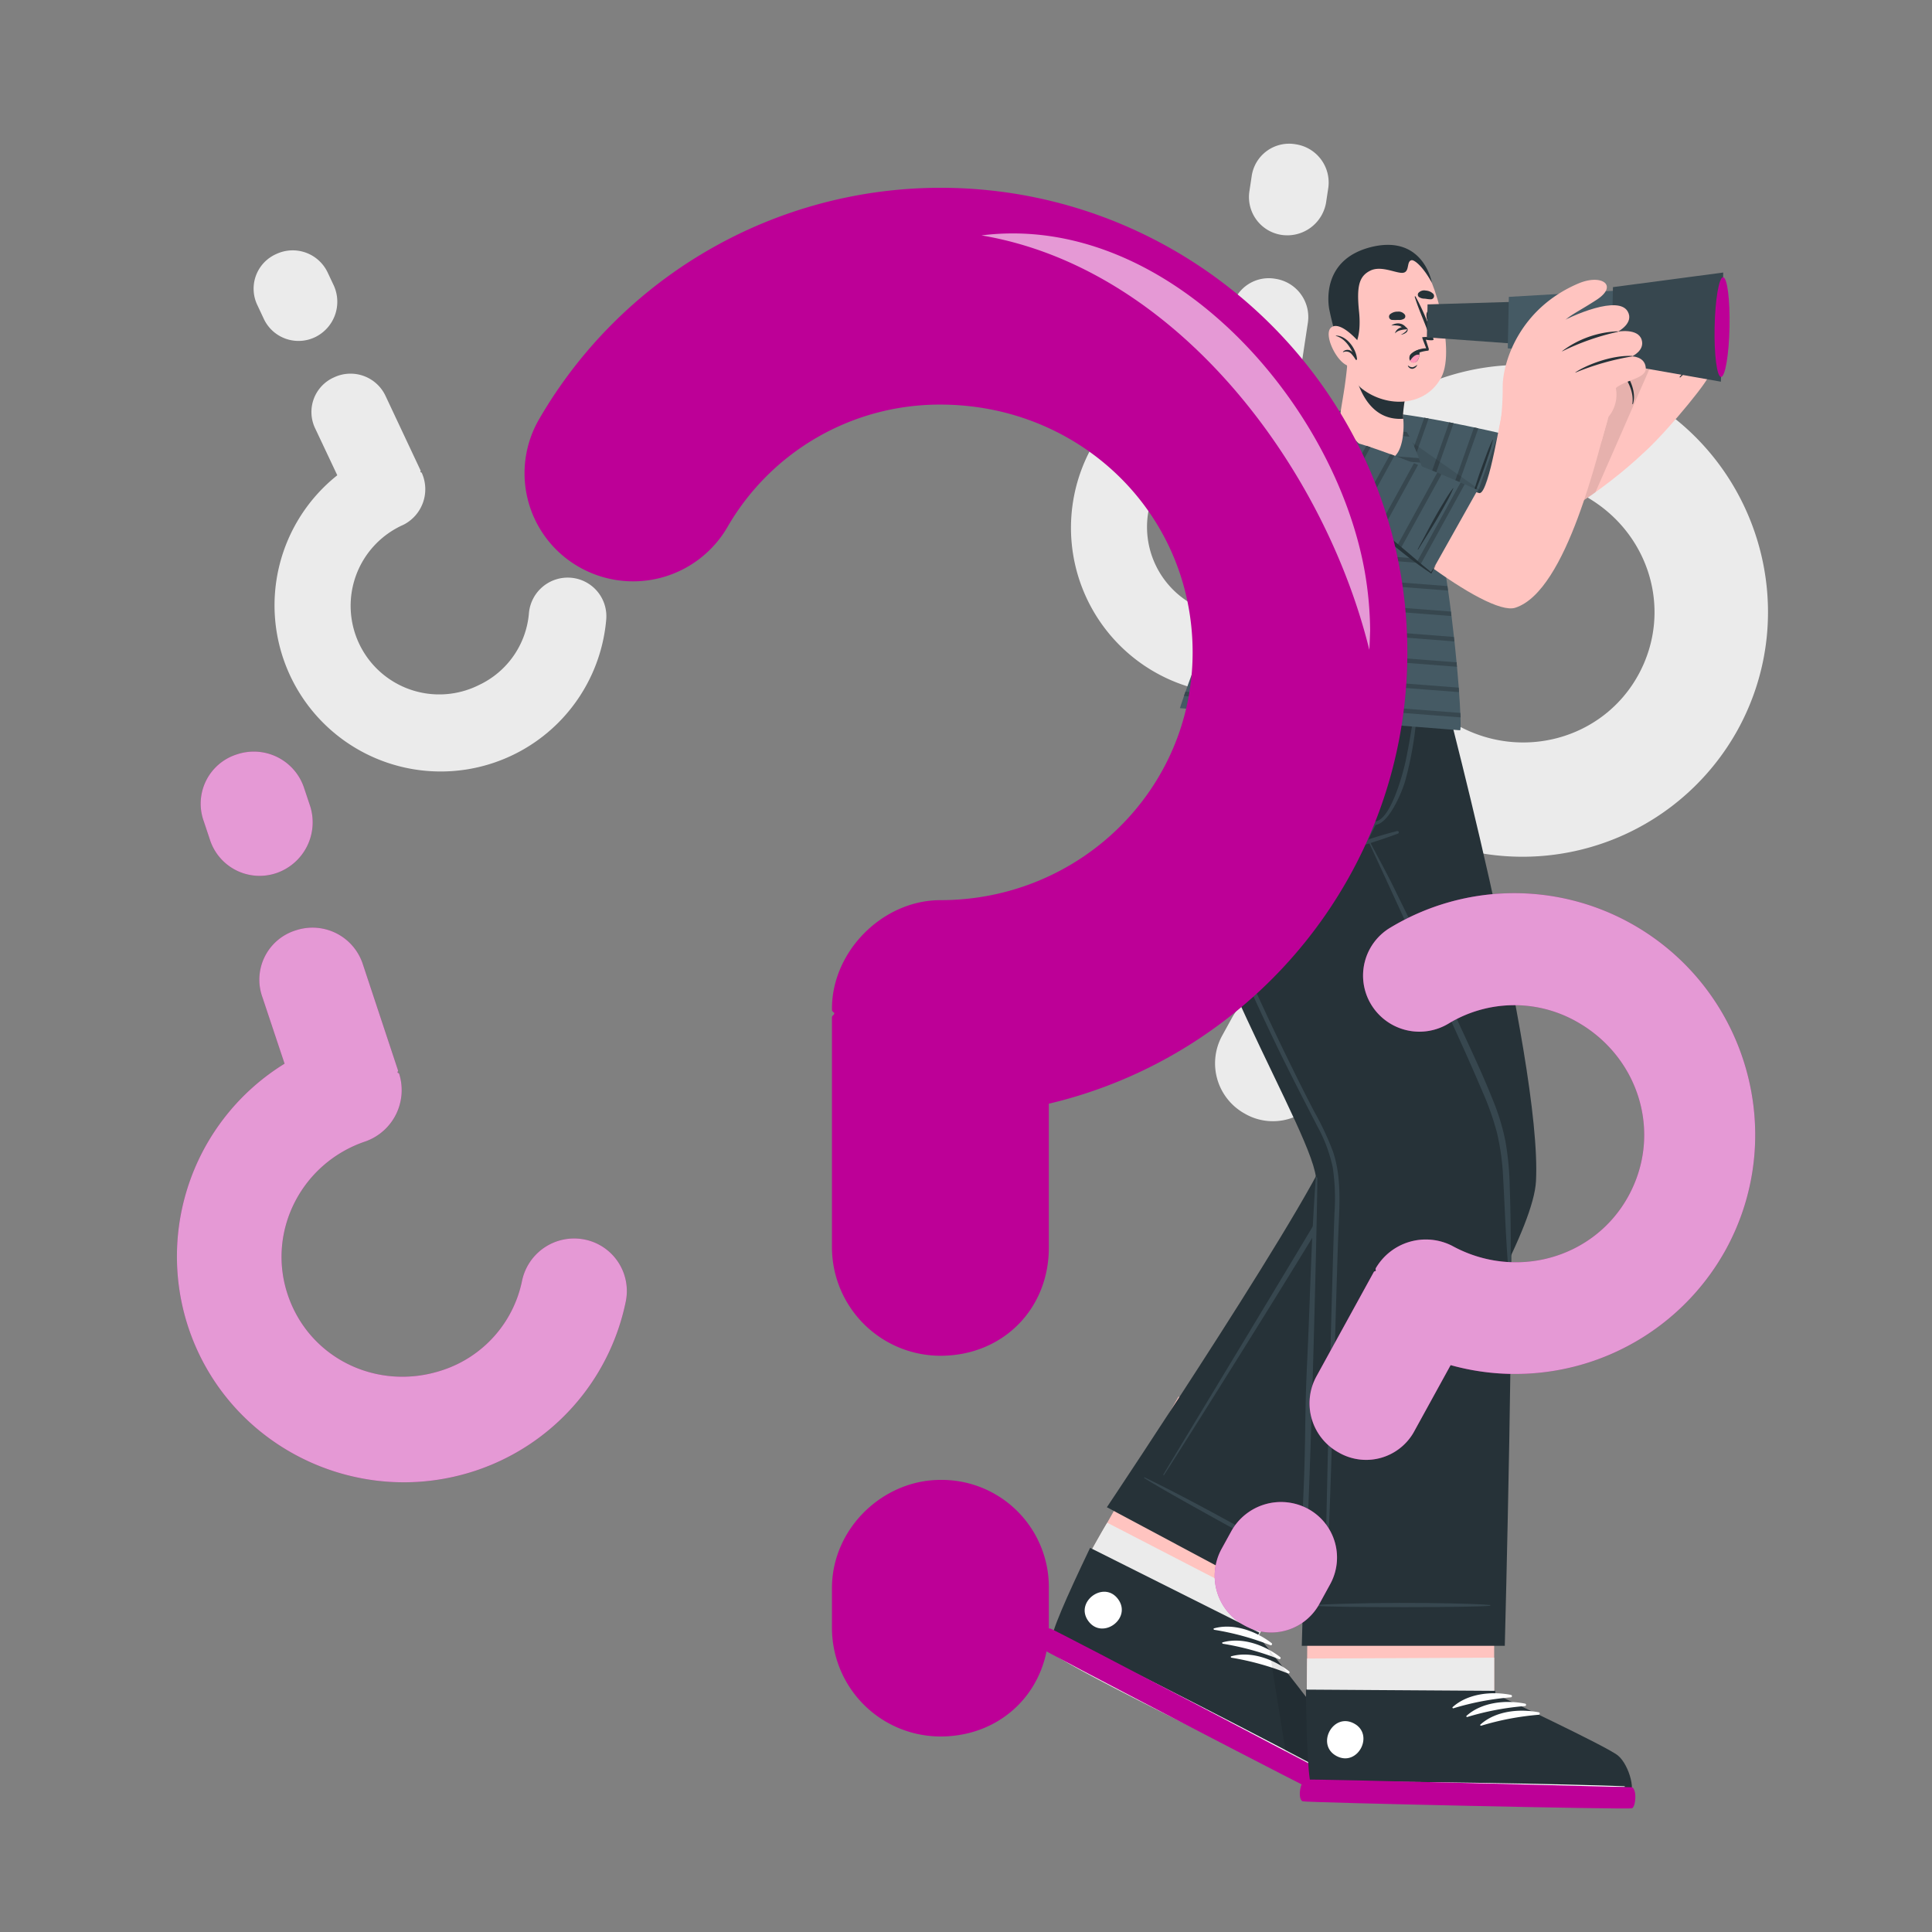 <svg xmlns="http://www.w3.org/2000/svg" viewBox="0 0 500 500"><rect x="0" y="0" width="500" height="500" fill="#808080" stroke="none"/><g id="freepik--background-complete--inject-2"><path d="M376.94,219.39l-9.49,17.27a14.5,14.5,0,0,1-20.17,5.85,14.87,14.87,0,0,1-5.86-20.16l15.19-27.63c.14-.26.41-.11.56-.38-.13-.41-.13-.41,0-.68a15.28,15.28,0,0,1,20.16-5.87c16.74,9.2,37.59,3.37,46.65-13.1,9.19-16.73,2.8-37.19-13.94-46.4a33.51,33.51,0,0,0-33.53.6,14.94,14.94,0,0,1-20.69-5.15,14.76,14.76,0,0,1,5.27-20.27,63.56,63.56,0,0,1,63.26-1.21c30.82,16.95,42.32,55.78,25.38,86.59A63.64,63.64,0,0,1,376.94,219.39Zm-32,58.17-2.63,4.78a14.51,14.51,0,0,1-20.18,5.86A14.87,14.87,0,0,1,316.31,268l2.63-4.78a15.07,15.07,0,0,1,20.16-5.86A14.69,14.69,0,0,1,345,277.56Z" style="fill:#ebebeb"></path><path d="M316.64,93.71l2-13.15a9.79,9.79,0,0,1,11.42-8.41,10,10,0,0,1,8.41,11.41l-3.19,21c0,.2-.24.17-.27.37.18.23.18.23.15.44a10.34,10.34,0,0,1-11.42,8.42,22.93,22.93,0,1,0-6.87,45.33A22.66,22.66,0,0,0,338,151a10.09,10.09,0,0,1,14.31-1.56,10,10,0,0,1,1.38,14.08,43,43,0,1,1-37-69.79Zm6.72-44.31.55-3.64a9.79,9.79,0,0,1,11.42-8.42,10,10,0,0,1,8.41,11.42l-.55,3.64a10.18,10.18,0,0,1-11.41,8.41A9.91,9.91,0,0,1,323.36,49.4Z" style="fill:#ebebeb"></path><path d="M87.29,123l-5.66-12a9.79,9.79,0,0,1,4.82-13.34,10,10,0,0,1,13.33,4.81l9.06,19.27c.08.18-.11.27,0,.46.27.09.27.09.36.28a10.31,10.31,0,0,1-4.81,13.34,22.93,22.93,0,1,0,19.49,41.5,22.62,22.62,0,0,0,13-18.54,10.08,10.08,0,0,1,11-9.25,10,10,0,0,1,9,10.93A43,43,0,1,1,87.29,123ZM68.23,82.43,66.67,79.1a9.8,9.8,0,0,1,4.81-13.35,10,10,0,0,1,13.34,4.82l1.57,3.33a10.18,10.18,0,0,1-4.81,13.34A9.92,9.92,0,0,1,68.23,82.43Z" style="fill:#ebebeb"></path></g><g id="freepik--character-2--inject-2"><path d="M305,361.45s-24.09,42.6-24.1,42.63c-3.87,8.59-7.11,16.19-8.42,20.28a.14.14,0,0,0,0,.06,6.52,6.52,0,0,0-.56,2.94s0,.06,0,.08c1.78,2.88,69.53,35.81,72.28,36.16s4-7.45,2.36-10.83-21.92-27.59-21.92-27.59l23.65-42.76Z" style="fill: rgb(255, 196, 192);"></path><path d="M343.11,463.36c-2.75-.36-69.42-33-71.19-35.92a.11.11,0,0,1,0-.07,6.55,6.55,0,0,1,.55-2.94s0-.05,0-.07c1.31-4.09,4.55-11.69,8.41-20.28,0,0,4.06-7.45,5.68-10l43.09,22.27-5,8.86s19.22,24,20.84,27.34S345.86,463.72,343.11,463.36Z" style="fill:#ebebeb"></path><path d="M344.34,462.44c-2.76-.42-70.27-35.2-72-38.16-.68-1.11,3.82-11.24,9.6-23.33l.18-.37,43.8,21.95-.4.73s19.89,24.86,21.45,28.32S347.11,462.87,344.34,462.44Z" style="fill:#263238"></path><path d="M344.93,459.42c-11.24-6.14-57.13-29.85-68.7-35.06-.1-.05-.13,0,0,.07,11,6.33,57.09,29.66,68.64,35.18C345.08,459.73,345.17,459.55,344.93,459.42Z" style="fill:#fff"></path><path d="M329.13,425.27c-4.05-3.14-9.88-5.27-14.95-3.85-.19.06-.11.34.06.37a70.59,70.59,0,0,1,14.58,4A.32.32,0,0,0,329.13,425.27Z" style="fill:#fff"></path><path d="M331.36,428.89c-4.05-3.15-9.88-5.28-14.95-3.85-.19,0-.11.33.06.36a70.59,70.59,0,0,1,14.58,4A.32.32,0,0,0,331.36,428.89Z" style="fill:#fff"></path><path d="M333.58,432.5c-4-3.14-9.87-5.28-14.94-3.85-.2.06-.11.33.05.36a70.9,70.9,0,0,1,14.58,4.05A.32.32,0,0,0,333.58,432.5Z" style="fill:#fff"></path><path d="M289.38,413.88c-3.63-5-11.36.67-7.72,5.65S293,418.86,289.38,413.88Z" style="fill:#fff"></path><path d="M328.5,427l4.86,30.31c6.11,3,10.33,5,11,5.14,2.76.43,4.18-7.43,2.64-10.87C345.8,449,334.11,434.06,328.5,427Z" style="opacity:0.1"></path><path d="M346.62,460.55c1,1.08-1.38,5-2.42,4.88s-74.47-38.36-75.58-39.29,1.66-5.17,3.24-4.66S346.62,460.55,346.62,460.55Z" style="fill:#BD0097"></path><path d="M286.46,390.07,335,416s61.28-87.34,62.51-110.28c1.69-31.69-25.37-132.3-25.37-132.3L329,173.12s17.55,103.46,16.12,121.11C344.36,303.47,286.46,390.07,286.46,390.07Z" style="fill:#263238"></path><path d="M339.25,406c-2.5-1.8-25.52-15.13-43-23.65a.1.1,0,0,0-.09.18c5.31,3.51,39.66,22.33,43,23.66C339.23,406.19,339.36,406,339.25,406Z" style="fill:#37474f"></path><path d="M351.1,272.13c-2-15.14-4.21-30.26-6.72-45.33s-5.19-30.25-8.36-45.26c-.38-1.84-.79-3.67-1.19-5.5a.22.22,0,0,0-.44.09c2.66,14.89,5.39,29.78,7.84,44.71S347,250.73,349,265.72q.76,5.56,1.48,11.14a97.64,97.64,0,0,1,1.1,11.56,29.69,29.69,0,0,1-1.85,10.84,62,62,0,0,1-5,9.74C337,322.21,302,379.94,301.08,381.62c-.06.11.1.22.17.11,8.39-13,34.42-54.61,42.34-68,3.57-6.05,7.67-12.18,8.83-19.25C353.63,287.1,352.07,279.42,351.1,272.13Z" style="fill:#37474f"></path><path d="M338.67,390.07s-.49,49.24-.49,49.27c.26,9.42.66,17.67,1.26,21.92a.17.17,0,0,0,0,.07,6.58,6.58,0,0,0,.78,2.89s0,0,0,.06c2.86,1.82,78.19,1.93,80.81,1.05s.33-8.44-2.59-10.78-31.75-15.27-31.75-15.27l0-49.21Z" style="fill: rgb(255, 196, 192);"></path><path d="M338.28,429.23s-.1,10.08-.1,10.11c.26,9.42.66,17.67,1.26,21.92a.17.17,0,0,0,0,.07,12.81,12.81,0,0,0,.78,2.89s0,0,0,.06c2.86,1.82,78.19,1.93,80.81,1.05s.33-8.44-2.59-10.78-31.75-15.27-31.75-15.27V429Z" style="fill:#ebebeb"></path><path d="M421.13,465.24c-2.67.85-78.59-.49-81.44-2.38-1.1-.7-1.55-11.77-1.71-25.17v-.42l49,.32,0,.83s28.84,13.51,31.76,15.92S423.8,464.4,421.13,465.24Z" style="fill:#263238"></path><path d="M420.32,462.28c-12.79-.54-64.44-1.51-77.12-1.07-.11,0-.11.07,0,.08,12.67.81,64.33,1.36,77.13,1.2C420.59,462.49,420.59,462.29,420.32,462.28Z" style="fill:#fff"></path><path d="M391.05,438.64c-5-1-11.2-.37-15.11,3.16-.15.13.05.35.21.3A70.76,70.76,0,0,1,391,439.27.32.32,0,0,0,391.05,438.64Z" style="fill:#fff"></path><path d="M394.64,440.89c-5-1-11.19-.36-15.1,3.16-.15.14,0,.35.21.3a70.65,70.65,0,0,1,14.86-2.82A.32.32,0,0,0,394.64,440.89Z" style="fill:#fff"></path><path d="M398.24,443.15c-5-1-11.19-.37-15.1,3.16-.16.13,0,.34.2.3a70.88,70.88,0,0,1,14.87-2.83A.32.32,0,0,0,398.24,443.15Z" style="fill:#fff"></path><path d="M422.34,462.54c1.35.55,1,5.1,0,5.45s-83.77-1.47-85.17-1.81-.79-5.38.85-5.61S422.34,462.54,422.34,462.54Z" style="fill:#BD0097"></path><path d="M350.36,446c-5.45-2.85-9.89,5.62-4.43,8.48S355.83,448.85,350.36,446Z" style="fill:#fff"></path><path d="M371.61,173.31l0,.05c-.29.89-15.8,43.39-17.26,44.07-1.65.76,34.27,61.1,36.39,89.13,1.36,17.92-1.3,119.38-1.3,119.38H336.9s2.53-91.21,3.73-120.11c.46-11.21-36.06-67-36.51-101.75-.14-11,7.73-31,7.73-31Z" style="fill:#263238"></path><path d="M340.93,305.05c0-.47-.37-.62-.4-.14-1.19,15.64-1.46,31.19-2.21,46.86s-.32,19.39-1,35c-.39,8.84,0,17.7-.22,26.55a.11.11,0,0,0,.21,0C338.93,397.76,340.92,313.9,340.93,305.05Z" style="fill:#37474f"></path><path d="M390.72,307.17a76.61,76.61,0,0,0-1.06-11.51,56.74,56.74,0,0,0-3.24-10.81c-2.9-7.32-6.33-14.45-9.61-21.61s-6.71-14.46-10.21-21.62q-3-6-5.94-12.05c-2-4.06-4.2-8-6.31-12.06a.14.14,0,0,0-.25.13c3.36,7.22,6.69,14.47,10,21.7s6.67,14.48,10,21.73,6.51,14.28,9.58,21.49a70.45,70.45,0,0,1,3.74,10.62A62.2,62.2,0,0,1,389,304.62c.51,9,.76,18,1.64,26.91,0,.12.19.11.2,0C391.09,323.42,391,315.27,390.72,307.17Z" style="fill:#37474f"></path><path d="M385.61,415.37c-3.05-.37-26.32-1-45.78,0-.13,0-.12.19,0,.2,6.35.51,42.2.45,45.76,0C385.71,415.58,385.75,415.39,385.61,415.37Z" style="fill:#37474f"></path><path d="M361.59,215.07a99.35,99.35,0,0,0-16.42,5.69.18.18,0,0,0,.11.34c5.52-1.73,11.12-3.35,16.53-5.37A.35.35,0,0,0,361.59,215.07Z" style="fill:#37474f"></path><path d="M366.89,179.07c0-.18-.32-.26-.33-.06a176.61,176.61,0,0,1-2.7,17.55c-.52,2.69-4.25,17.5-8.85,15.92-.77-.27-1.1-1.08-1.1-2.29a19.28,19.28,0,0,1,1.1-4.54c.85-3.09,1.59-6.21,2.19-9.36a87.17,87.17,0,0,0,1.63-17.8.16.16,0,0,0-.31,0,163.66,163.66,0,0,1-3.95,24.4c-1,3.84-3.56,9.53.46,10.55s7.81-8.54,8.59-11.19A90.69,90.69,0,0,0,366.89,179.07Z" style="fill:#37474f"></path><path d="M355.09,212.9a25.41,25.41,0,0,0-1.38,3,7,7,0,0,0-.7,2.52c0,.17.22.2.32.1a9,9,0,0,0,1.35-2.38c.46-.92.93-1.84,1.37-2.78A.53.53,0,0,0,355.09,212.9Z" style="fill:#37474f"></path><path d="M346.31,320.48c.26-7.47,1.09-15.3-1.35-22.5a75.44,75.44,0,0,0-4.79-10.22q-2.75-5.26-5.36-10.59c-7-14.17-13.63-28.56-19.54-43.24-2.84-7.06-5.38-14.31-6.4-21.89a67.26,67.26,0,0,1,1.47-23.82c.44-1.95.91-3.88,1.44-5.8,0-.14-.17-.22-.21-.08a78,78,0,0,0-4.1,22.78,64.47,64.47,0,0,0,3.95,21.77c2.52,7.33,5.67,14.46,8.78,21.55q4.8,11,10,21.78c3.44,7.16,7.1,14.2,10.73,21.27a38.55,38.55,0,0,1,4,10.73,54.94,54.94,0,0,1,.43,11.75c-.62,16.51-2,71.48-2.25,87.95q0,3.13-.07,6.28a.14.14,0,0,0,.28,0C344.37,391.78,345.71,336.94,346.31,320.48Z" style="fill:#37474f"></path><path d="M334.53,184c0-.12-.19-.1-.2,0-.62,4.54-1,9.26-3.17,13.38-2,3.79-5.52,6.22-9.35,7.93a69.74,69.74,0,0,1-6.82,2.52c-.17.05-.13.31.05.27,4.35-.9,8.76-1.91,12.54-4.35,4-2.61,6.12-6.79,6.78-11.47A40.31,40.31,0,0,0,334.53,184Z" style="fill:#37474f"></path><path d="M352.92,115.25c7.86,6.55,32.35,21.33,43.84,20.49,7.74-.56,28.27-16.87,32.29-22.61,1.65-2.34-15-18.86-17.65-17.38-2.92,1.6-16.12,17.55-18.36,18s-23.13-4.8-34.87-6.34C351.14,106.5,349.32,112.24,352.92,115.25Z" style="fill: rgb(255, 196, 192);"></path><path d="M424.43,117.89c4.26-3.1,16-17,17.68-20.31s5.9-13,3.54-14.55-3.83,1.2-3.83,1.2,1.3-4.79-1.4-5.74c-2.15-.75-4.41,3-4.41,3s1.15-5.32-1.65-5.92c-2.55-.54-3.95,4.13-3.95,4.13s.5-4.55-2.05-4.6c-3.08-.07-4,7.81-6.1,11.27-.49.79-17.17,15.31-17.17,15.31Z" style="fill: rgb(255, 196, 192);"></path><path d="M430.24,79.53c-1.26,5.83-1.95,8.21-5.54,12.68-.08.09,0,.21.12.13,3.92-4.06,4.94-6.82,5.71-12.8C430.56,79.26,430.3,79.26,430.24,79.53Z" style="fill:#263238"></path><path d="M436,81.51c-1.22,6-2.69,8.48-6.11,13.45-.05.07.07.15.12.09,3.77-4.59,5.76-7.43,6.19-13.54C436.18,81.23,436,81.24,436,81.51Z" style="fill:#263238"></path><path d="M441.65,84.48c-1.59,5.68-3,8.64-6.91,13a.11.11,0,1,0,.15.15c4.45-4.08,6.21-7.76,6.93-13.11C441.87,84.18,441.75,84.12,441.65,84.48Z" style="fill:#263238"></path><path d="M405.09,101.69s3.39-6,4.87-9,4.47-11.81,7.24-12.35c3.12-.61,3,7.92.44,13.18,0,0,7,6.57,4.8,11.74-.49,1.12-5,5.46-6.43,5.54Z" style="fill: rgb(255, 196, 192);"></path><path d="M417.57,94.18c2.83,2.46,5.46,6.64,4.88,10.34a.09.09,0,0,0,.17,0c1.15-3.88-1.84-8.75-4.51-10.8C417.6,93.37,416.83,93.54,417.57,94.18Z" style="fill:#263238"></path><path d="M435.37,76.14l-12.32,28.08-4,9.15-6.17,14.06c-6.17,4.41-12.51,8.06-16.1,8.32-11.49.83-36-14-43.84-20.5-3.6-3-1.78-8.75,5.25-7.83,11.74,1.54,32.62,6.8,34.87,6.34,1.43-.29,7.29-6.86,12.12-12l-.07-.06s3.39-6,4.87-9,4.47-11.81,7.24-12.35c2.37-.47,2.88,4.37,1.85,9,1.8-1.62,3.08-2.81,3.21-3,2.14-3.46,3-11.34,6.1-11.27,2.55,0,2,4.6,2,4.6s1.41-4.67,4-4.13A1.86,1.86,0,0,1,435.37,76.14Z" style="opacity:0.1"></path><path d="M384.68,136.44l8-23.3s-23.35-5.68-35-6.47c-9.77-.67-12.45,6.11-2.1,13.17C365.39,126.52,384.68,136.44,384.68,136.44Z" style="fill:#455a64"></path><path d="M356.56,106.62l-3.88,11c-.32-.3-.63-.59-.9-.88l3.56-10C355.73,106.63,356.13,106.62,356.56,106.62Zm5.5.49-4.88,13.8,1,.63,5.05-14.27Zm6.54,1-5.77,16.29,1,.6,5.9-16.69Zm6.46,1.19-6.51,18.42,1,.57,6.64-18.77Zm6.42,1.31-7.18,20.3,1,.55,7.29-20.6Zm6.39,1.42-7.78,22,1,.54L389,112.28Z" style="fill:#37474f"></path><path d="M386.31,113.8a38.13,38.13,0,0,0-1.73,4.14c-.56,1.44-1.07,2.89-1.59,4.34s-2.35,7.29-2.81,8.75c0,.07.1.1.12,0,.57-1.43,2.83-7.13,3.33-8.55s1-2.84,1.46-4.28a36.77,36.77,0,0,0,1.29-4.4S386.33,113.77,386.31,113.8Z" style="fill:#263238"></path><path d="M387,129.58l-2.34,6.86s-19.29-9.93-29.09-16.61c-9.11-6.2-8.14-12.18-1.15-13.09Z" style="opacity:0.1"></path><path d="M377.87,189l-72.5-5.73c.28-1.37,21.38-62.55,38.8-75.61,6-4.49,16.38,0,17.63,1.24C374,120.52,378.91,188.22,377.87,189Z" style="fill:#455a64"></path><path d="M364.77,113l-24.39-1.89c.34-.37.68-.73,1-1.07l22.67,1.76C364.31,112.19,364.54,112.59,364.77,113Zm2.43,5.56-30.89-2.39c-.26.35-.52.71-.77,1.08l32.08,2.48Q367.41,119.14,367.2,118.57Zm2.13,6.67-37.11-2.87c-.23.36-.45.73-.67,1.1l38.1,2.94C369.54,126,369.43,125.63,369.33,125.24Zm1.66,6.64-42.37-3.28-.6,1.1L371.25,133C371.17,132.65,371.08,132.26,371,131.88Zm1.39,6.62-47-3.64c-.19.37-.38.74-.56,1.11l47.82,3.7C372.53,139.27,372.45,138.88,372.38,138.5Zm1.18,6.6-51.28-4c-.18.36-.35.73-.52,1.1l52,4C373.69,145.88,373.63,145.49,373.56,145.1Zm1,6.59-55.2-4.27-.49,1.11,55.86,4.32C374.7,152.46,374.65,152.08,374.59,151.69Zm.9,6.59-58.84-4.55c-.16.37-.32.74-.47,1.11l59.45,4.6C375.59,159.05,375.54,158.67,375.49,158.28Zm.79,6.57L314,160q-.24.56-.45,1.11L376.4,166Zm.68,6.57-65.45-5.06c-.14.37-.29.74-.43,1.1l66,5.11C377,172.19,377,171.81,377,171.42Zm.56,6.55-68.42-5.29c-.14.38-.28.76-.42,1.12l68.92,5.33C377.58,178.75,377.55,178.37,377.52,178Zm.41,6.54L306.79,179l-.39,1.12L378,185.66C378,185.31,377.94,184.92,377.93,184.51Z" style="fill:#37474f"></path><path d="M359.52,118.78c-3.94.72-10.31-5.56-12.71-10.52-.16-.34.52-3.79,1.16-8,.37-2.57.72-5.45.86-8.09,0-.55,16.39,4.87,16.39,4.87a42.38,42.38,0,0,0-2.12,10.08,6.46,6.46,0,0,0,.06,1.09s0,.11,0,.18C363.41,110.44,363.32,118.07,359.52,118.78Z" style="fill: rgb(255, 196, 192);"></path><path d="M349.84,92.26c.55,4.51,2.78,15.46,11.63,16.11a10.64,10.64,0,0,0,1.7,0,1,1,0,0,0,0-.18,6.4,6.4,0,0,1-.06-1.09A42,42,0,0,1,365.22,97S353.41,93.1,349.84,92.26Z" style="fill:#263238"></path><path d="M344.8,74.47c-1.3,6,3.21,22.73,7.7,26.16,6.52,5,16.47,4.68,20.52-3,3.93-7.43-2.34-29.09-7.29-32.14C358.44,61,346.72,65.58,344.8,74.47Z" style="fill: rgb(255, 196, 192);"></path><path d="M347.39,92c3.38-.74,5-4.78,4.33-11.35s0-9.17,2.92-10.61,6.92.88,8.57.54.75-3,2.11-3.24c.67-.13,2.9,1.53,5.26,5.86,0,0-2.09-12.4-15.37-9.35C342.86,66.74,343.48,77,344,80A85.8,85.8,0,0,0,347.39,92Z" style="fill:#263238"></path><path d="M351.34,88.14s-4.4-5.08-6.74-3.46,1.36,9.26,4.39,10a3,3,0,0,0,3.81-2Z" style="fill: rgb(255, 196, 192);"></path><path d="M345.71,86.85s0,.06,0,.08c2.13.61,3.4,2.4,4.36,4.29a1.65,1.65,0,0,0-2.5-.2c-.05,0,0,.12.07.11a1.82,1.82,0,0,1,2.07.42,8.89,8.89,0,0,1,1.13,1.53c.12.17.44,0,.35-.16l0,0C351,90.26,348.54,86.82,345.71,86.85Z" style="fill:#263238"></path><path d="M369.18,81.72s.1,0,.11.08c.26,1.13.75,2.39,1.87,2.5,0,0,0,.06,0,.06C369.88,84.52,369.24,82.84,369.18,81.72Z" style="fill:#263238"></path><path d="M369.87,80.28c1.78-.62,2.88,3,1.23,3.55S368.38,80.79,369.87,80.28Z" style="fill:#263238"></path><path d="M360.3,82.8a13.14,13.14,0,0,0,1.54,0,2.44,2.44,0,0,0,1.57-.34.79.79,0,0,0,.18-1,2,2,0,0,0-1.83-.81,3,3,0,0,0-2,.67A.85.85,0,0,0,360.3,82.8Z" style="fill:#263238"></path><path d="M370.23,77.46c-.53,0-1-.11-1.54-.17a2.5,2.5,0,0,1-1.53-.47.8.8,0,0,1-.09-1A2,2,0,0,1,369,75.2a2.92,2.92,0,0,1,1.91.84A.85.85,0,0,1,370.23,77.46Z" style="fill:#263238"></path><path d="M364.46,94.64a1.8,1.8,0,0,0,1.12.41,3.21,3.21,0,0,0,1.14-.6,0,0,0,0,1,.06,0,1.57,1.57,0,0,1-1.27,1,1.25,1.25,0,0,1-1.15-.76C364.33,94.66,364.41,94.61,364.46,94.64Z" style="fill:#263238"></path><path d="M360.07,84.23a3.24,3.24,0,0,1,1.87-.54,2.8,2.8,0,0,1,1,.26,2.64,2.64,0,0,1,.89.71l.44.55-.66.05a6.73,6.73,0,0,0-1.38.27,2.76,2.76,0,0,0-1.22.75A2.12,2.12,0,0,1,362,85a3.84,3.84,0,0,1,1.53-.5l-.22.61a2.45,2.45,0,0,0-1.44-.81A6.88,6.88,0,0,0,360.07,84.23Z" style="fill:#263238"></path><path d="M362.53,86.63a5.83,5.83,0,0,0,1.27-.84c.08-.09.41-.47.37-.55a3.42,3.42,0,0,0-.42-.7,2.23,2.23,0,0,1,.56.65A1,1,0,0,1,364,86,2.82,2.82,0,0,1,362.53,86.63Z" style="fill:#263238"></path><path d="M365.25,92.22a10,10,0,0,1,4.36-1.47c.13,0,.18-.34.16-.47h0L369,87.91c.35.07,2.15.35,2-.1a59.2,59.2,0,0,0-4.66-11.07.11.11,0,0,0-.2.09c1.07,3.55,2.75,6.89,3.88,10.45a7.12,7.12,0,0,0-1.94,0c-.12.07.9,2.46,1,2.86a5.71,5.71,0,0,0-4,1.65C364.7,92.18,364.64,92.68,365.25,92.22Z" style="fill:#263238"></path><path d="M367.33,90.47s.31,2.27-.75,3.09-2.55-.42-1.46-1.92A4.59,4.59,0,0,1,367.33,90.47Z" style="fill:#263238"></path><path d="M367.34,91.82a2.5,2.5,0,0,1-.76,1.74,1.09,1.09,0,0,1-1.65-.12h0a.07.07,0,0,1,0-.05C365.85,91.89,366.73,91.68,367.34,91.82Z" style="fill:#ff99ba"></path><polygon points="406.7 90.01 369.27 87.31 369.45 78.78 406.96 77.66 406.7 90.01" style="fill:#37474f"></polygon><polygon points="427.62 93.92 390.21 90.14 390.49 76.83 428.03 74.64 427.62 93.92" style="fill:#455a64"></polygon><polygon points="445.37 98.78 417.02 93.8 417.43 74.31 445.97 70.53 445.37 98.78" style="fill:#37474f"></polygon><path d="M447.6,84.69c-.15,7.13-1.13,12.88-2.2,12.86s-1.81-5.81-1.66-12.94,1.13-12.88,2.2-12.85S447.75,77.57,447.6,84.69Z" style="fill:#BD0097"></path><path d="M343.32,122.29c11.08,13.75,41.48,37.33,48.81,35,13.54-4.28,21.62-41.37,23.89-48.52,1-3-25.63-7.34-26.74-4.1-1,2.82-3.78,22.43-6.29,22.94-1,.22-15.22-7-31.57-12.13C338.89,111.52,340.05,118.22,343.32,122.29Z" style="fill: rgb(255, 196, 192);"></path><path d="M388,110.7s.91-3,.9-10.7c0-6,4.14-20.11,19.67-26.67,6-2.51,10.32.57,4.6,4.28-4,2.61-7.05,4.08-8.12,5.3,0,0,7.31.71,9.43,4.4a79,79,0,0,1,4.85,10,16.85,16.85,0,0,1-1.8,1.08,9,9,0,0,1-1.24,9.46l-1.79,6.32Z" style="fill: rgb(255, 196, 192);"></path><path d="M390.5,94.86c2-2.43,6.34-7.49,11.33-10.4,5.54-3.23,17.08-8,19.42-3.85,1.72,3-2.53,5.21-2.53,5.21s5.19-.95,6.14,2.11c.87,2.8-2.51,4.3-2.51,4.3s3.24,0,3.56,2.81c.39,3.43-6.47,2.94-9.09,6.76C416.24,102.65,390.5,94.86,390.5,94.86Z" style="fill: rgb(255, 196, 192);"></path><path d="M404.27,90.88a25.47,25.47,0,0,1,14.34-5.13c.13,0,.2.1.08.13a63,63,0,0,0-14.39,5.05A0,0,0,1,1,404.27,90.88Z" style="fill:#263238"></path><path d="M407.69,96.38c2.12-1.5,8.74-4.47,14.62-4.27.13,0,.2.11.08.13a67.43,67.43,0,0,0-14.67,4.19A0,0,0,1,1,407.69,96.38Z" style="fill:#263238"></path><path d="M370.34,148.27l12.07-21.47s-21.92-9.82-33.2-12.72c-9.48-2.44-13.36,3.74-4.46,12.57C353.18,135,370.34,148.27,370.34,148.27Z" style="fill:#455a64"></path><path d="M348.3,113.87l-5.71,10.38a12.5,12.5,0,0,1-.75-1l5.27-9.57C347.49,113.72,347.89,113.78,348.3,113.87Z" style="fill:#37474f"></path><path d="M354.69,115.73l-7.36,13.38-.86-.8,7.12-12.94Z" style="fill:#37474f"></path><path d="M360.89,117.93l-8.59,15.62-.88-.77,8.39-15.25Z" style="fill:#37474f"></path><path d="M367,120.3l-9.64,17.53-.9-.74,9.47-17.21Z" style="fill:#37474f"></path><path d="M373.05,122.77,362.47,142c-.3-.24-.6-.48-.9-.74l10.42-19Z" style="fill:#37474f"></path><path d="M379.06,125.33l-11.45,20.8-.9-.71L378,124.87Z" style="fill:#37474f"></path><path d="M376.07,126.31a39.63,39.63,0,0,0-2.46,3.75c-.82,1.31-1.58,2.64-2.35,4s-3.64,6.75-4.36,8.11c0,.06.08.1.12.05.82-1.31,4.07-6.5,4.82-7.81s1.51-2.61,2.22-3.94a36.61,36.61,0,0,0,2.07-4.1S376.09,126.28,376.07,126.31Z" style="fill:#263238"></path><path d="M347.89,129.62c5.64,4.2,11.58,9.26,17,13.84,1.84,1.59,3.68,3.18,5.57,4.69l-.21,0c.44-.64.88-1.29,1.34-1.92-.37.75-.76,1.48-1.15,2.22l-.15-.09c-8.11-5.4-15.39-12-22.36-18.78Z" style="fill:#263238"></path><path d="M348.46,131.17a8.72,8.72,0,0,1,3.83,2.25,5.34,5.34,0,0,1-3.83-2.25Z" style="fill:#263238"></path></g><g id="freepik--symbols-2--inject-2"><path d="M375.42,353.29l-9.28,16.88a14.18,14.18,0,0,1-19.72,5.72,14.52,14.52,0,0,1-5.72-19.7l14.84-27c.14-.26.4-.11.55-.38-.12-.39-.12-.39,0-.66a15,15,0,0,1,19.71-5.74c16.37,9,36.75,3.3,45.6-12.8,9-16.36,2.74-36.36-13.63-45.36a32.75,32.75,0,0,0-32.77.58,14.61,14.61,0,0,1-20.23-5A14.44,14.44,0,0,1,359.94,240a62.1,62.1,0,0,1,61.84-1.18c30.13,16.56,41.37,54.52,24.82,84.64A62.23,62.23,0,0,1,375.42,353.29Zm-31.26,56.86-2.56,4.67a14.19,14.19,0,0,1-19.73,5.74,14.55,14.55,0,0,1-5.72-19.72l2.57-4.67a14.73,14.73,0,0,1,19.71-5.73A14.34,14.34,0,0,1,344.16,410.15Z" style="fill:#BD0097"></path><g style="opacity:0.6"><path d="M375.42,353.29l-9.28,16.88a14.18,14.18,0,0,1-19.72,5.72,14.52,14.52,0,0,1-5.72-19.7l14.84-27c.14-.26.4-.11.55-.38-.12-.39-.12-.39,0-.66a15,15,0,0,1,19.71-5.74c16.37,9,36.75,3.3,45.6-12.8,9-16.36,2.74-36.36-13.63-45.36a32.75,32.75,0,0,0-32.77.58,14.61,14.61,0,0,1-20.23-5A14.44,14.44,0,0,1,359.94,240a62.1,62.1,0,0,1,61.84-1.18c30.13,16.56,41.37,54.52,24.82,84.64A62.23,62.23,0,0,1,375.42,353.29Zm-31.26,56.86-2.56,4.67a14.19,14.19,0,0,1-19.73,5.74,14.55,14.55,0,0,1-5.72-19.72l2.57-4.67a14.73,14.73,0,0,1,19.71-5.73A14.34,14.34,0,0,1,344.16,410.15Z" style="fill:#fff"></path></g><path d="M73.65,275.28l-5.74-17.22a13.35,13.35,0,0,1,8.65-17.29,13.7,13.7,0,0,1,17.3,8.64L103,277c.08.25-.19.34-.1.61.36.17.36.17.45.44a14.08,14.08,0,0,1-8.64,17.3C78.06,300.88,69,318.62,74.44,335c5.55,16.68,23.39,25.16,40.07,19.6a30.86,30.86,0,0,0,20.57-23,13.77,13.77,0,0,1,16.41-10.77,13.59,13.59,0,0,1,10.41,16.24,58.5,58.5,0,0,1-38.74,43.51c-30.72,10.24-64.17-6.26-74.4-37A58.59,58.59,0,0,1,73.65,275.28Zm-19.33-58-1.59-4.76a13.37,13.37,0,0,1,8.65-17.31,13.7,13.7,0,0,1,17.3,8.66l1.59,4.76a13.88,13.88,0,0,1-8.65,17.29A13.51,13.51,0,0,1,54.32,217.29Z" style="fill:#BD0097"></path><g style="opacity:0.6"><path d="M73.65,275.28l-5.74-17.22a13.35,13.35,0,0,1,8.65-17.29,13.7,13.7,0,0,1,17.3,8.64L103,277c.08.25-.19.34-.1.61.36.17.36.17.45.44a14.08,14.08,0,0,1-8.64,17.3C78.06,300.88,69,318.62,74.44,335c5.55,16.68,23.39,25.16,40.07,19.6a30.86,30.86,0,0,0,20.57-23,13.77,13.77,0,0,1,16.41-10.77,13.59,13.59,0,0,1,10.41,16.24,58.5,58.5,0,0,1-38.74,43.51c-30.72,10.24-64.17-6.26-74.4-37A58.59,58.59,0,0,1,73.65,275.28Zm-19.33-58-1.59-4.76a13.37,13.37,0,0,1,8.65-17.31,13.7,13.7,0,0,1,17.3,8.66l1.59,4.76a13.88,13.88,0,0,1-8.65,17.29A13.51,13.51,0,0,1,54.32,217.29Z" style="fill:#fff"></path></g></g><g id="freepik--symbol-1--inject-2"><path d="M271.44,285.64v37.23c0,16-12,28-28.06,28a28.12,28.12,0,0,1-28.07-28V263.31c0-.56.61-.56.61-1.14-.61-.56-.61-.56-.61-1.14,0-14.9,13.2-28.07,28.07-28.07,36.08,0,65.27-28.62,65.27-64.12,0-36.07-29.19-64.13-65.27-64.13a63.38,63.38,0,0,0-55,31.49,28.23,28.23,0,0,1-38.93,10.3,27.9,27.9,0,0,1-9.74-38.34A120.1,120.1,0,0,1,243.38,48.6c66.43,0,120.84,53.82,120.84,120.24C364.22,225.53,324.68,273.06,271.44,285.64Zm0,125.39v10.3c0,16-12,28.07-28.06,28.07a28.13,28.13,0,0,1-28.07-28.07V411c0-15.45,13.2-28,28.07-28A27.73,27.73,0,0,1,271.44,411Z" style="fill:#BD0097"></path><path d="M254,60.92c48.06-6.05,91.39,42.94,99.21,87.09a92.69,92.69,0,0,1,1.38,15.16c-.06,1.69-.1,3.37-.21,5C342.72,120.8,304.49,69.42,254,60.92Z" style="fill:#fff;opacity:0.6"></path></g></svg>
